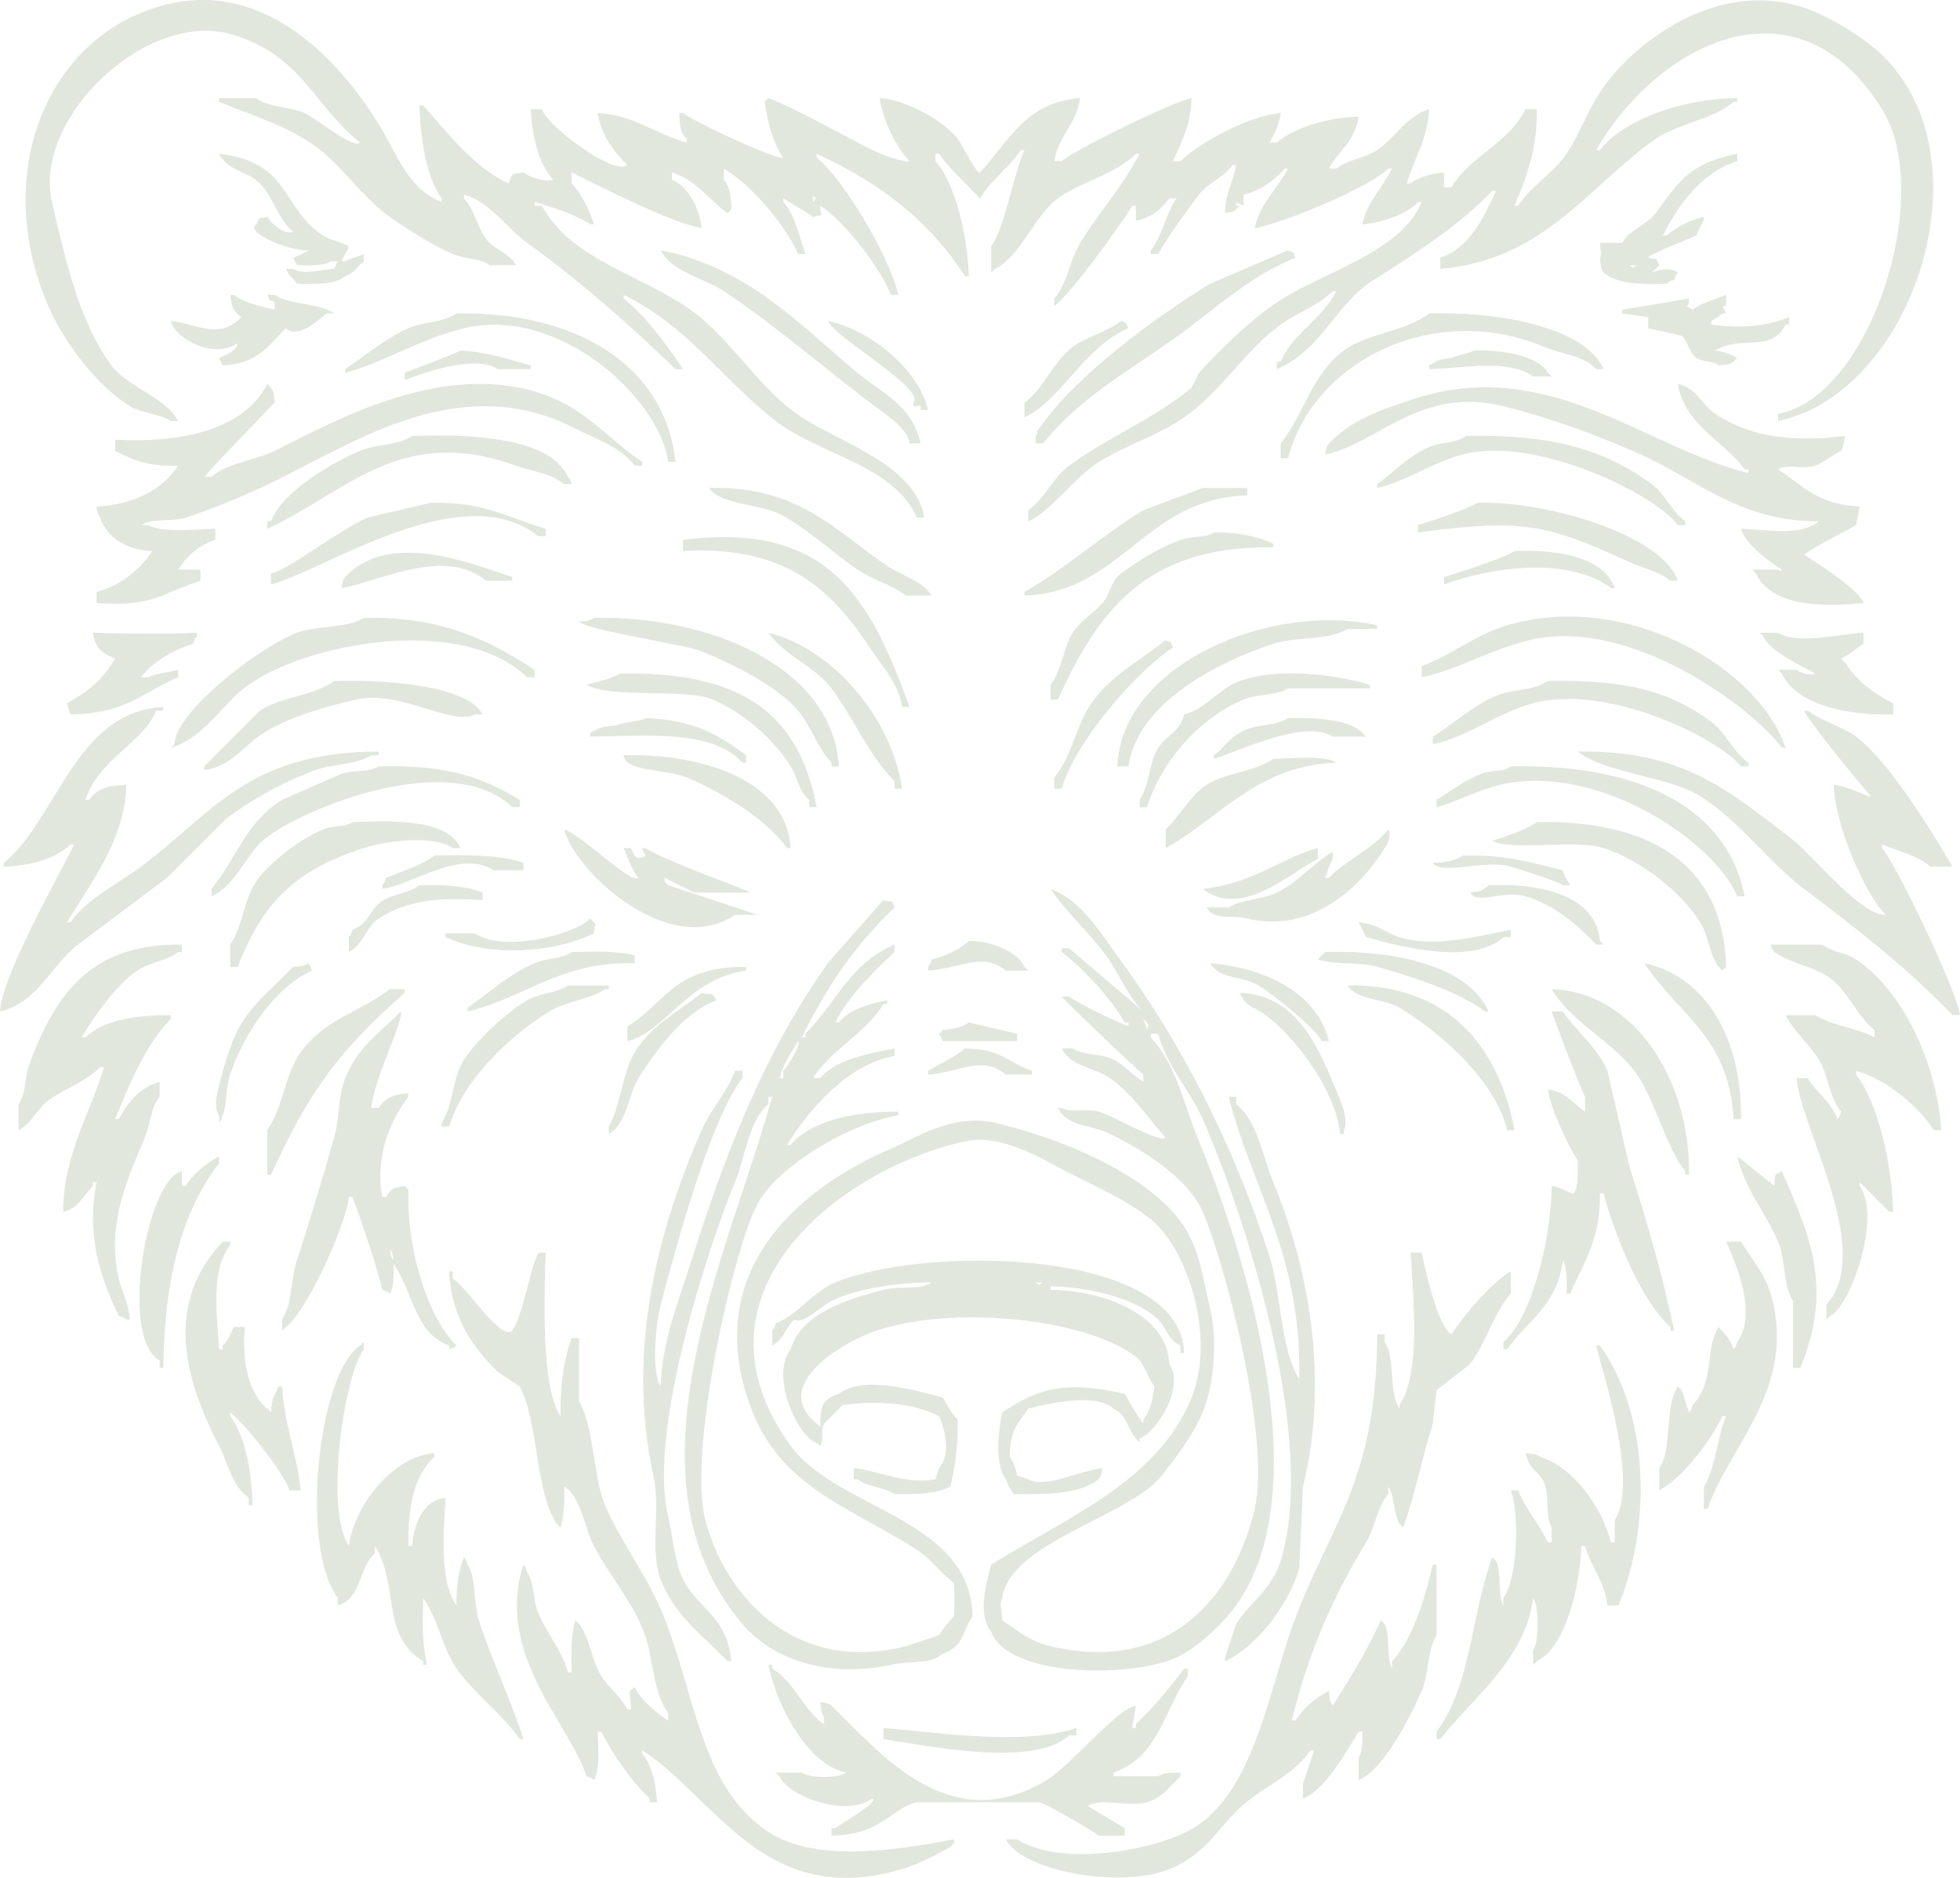 <?xml version="1.0" encoding="UTF-8"?>
<svg id="Layer_2" xmlns="http://www.w3.org/2000/svg" viewBox="0 0 1534.42 1469.87">
  <defs>
    <style>
      .cls-1 {
        fill: #e1e7dd;
        fill-rule: evenodd;
      }
    </style>
  </defs>
  <g id="Layer_1-2" data-name="Layer_1">
    <path class="cls-1" d="M691.65,1352.55c42.69,3.35,108.84,14.19,151.11,0v5.81h-5.81c-27.82,25.64-111.17,8-145.3,2.91v-8.72ZM642.25,1332.21c6.03,1.08,5.59.7,8.72,2.9,38.03,36.98,92.36,104.42,168.55,58.12,19.09-11.6,54.3-55.44,69.75-58.12-.97,5.81-1.94,11.62-2.9,17.44h2.9v-2.9c12.94-12.21,27.19-29.48,37.78-43.59h2.9v5.81c-19.19,27.88-23.29,63.69-58.12,75.56v2.91h34.87c4.12-2.8,9.51-2.84,17.44-2.91v2.91c-8.15,7.48-13.81,16.86-26.15,20.34-14.88,4.19-35.5-3.89-46.5,2.91,9.69,5.81,19.37,11.62,29.06,17.44v5.81h-20.35c-5.02-4.05-42.08-25.48-46.5-26.16h-95.9c-21.11,5.05-26.42,25.23-66.84,26.16v-5.81h2.9c4.81-3.74,35.06-21.09,29.06-23.25-22.02,15.62-67.31-3.06-72.65-17.44-.97-.97-1.94-1.94-2.91-2.91h20.35c6.33,4.6,28.53,4.52,34.87,0-30.83-6.05-54.61-52.94-61.03-84.27h2.91v2.9c17.86,10.39,23.92,32.14,40.68,43.59v-5.81c-2.34-3.43-2.25-4.89-2.91-11.62ZM1258.34,1256.65c-2.34-19.95-12.52-29.25-17.44-46.5h-2.91c-.96,31.03-12.52,79.79-34.87,90.09-.97.97-1.94,1.94-2.9,2.91v-11.63c4.88-6.8,4.81-33.87,0-40.68-5.79,48.2-48.23,78.79-72.65,110.44h-2.91v-5.81c27.04-36.05,26.64-89.92,43.59-136.59.97.97,1.94,1.94,2.91,2.9,4.52,7.48,1.16,27.46,5.81,34.87v-5.81c10.61-14.41,13.12-63.43,5.81-84.27h5.81c4.93,13.4,16.39,26.08,23.25,40.68h2.9v-11.62c-5.14-8.28-1.68-25.38-5.81-34.87-4.26-9.79-11.72-9.66-14.53-23.25,6.76.57,8.21.56,11.62,2.9,25.92,8.08,48.33,39.7,55.21,66.84h2.91v-17.44c19.05-28.97-9.59-115.9-14.53-136.59h2.91c37.06,50.93,41.8,137.02,14.53,203.42h-8.71ZM348.73,1172.37c-1.21,24.92-5.05,65.46,8.71,84.27-.33-16.14,1.61-27,5.81-37.78,2.34,2.96,1.03.79,2.91,5.81,7.04,11.61,4.22,29.67,8.71,43.59,10.17,31.48,25.28,62.71,34.88,93h-2.91c-13.43-19.48-35.56-35.55-49.41-55.22-11.4-16.21-14.08-38.57-26.15-55.22-.36,21.42-1.05,32.5,2.9,52.32h-2.9v-2.91c-33.26-19.79-18.62-60.12-37.78-90.09v5.81c-12.69,10.98-10.6,35.6-29.06,40.68v-5.81c-29.95-40.21-15.48-175.62,17.44-197.61.97-.97,1.94-1.94,2.91-2.91v5.81c-15.28,20.48-31.07,125.64-11.62,154.02,3.89-31.03,33.92-70.41,66.84-72.65v2.9c-16.01,14.93-20.63,38.26-20.34,69.75h2.9c1.56-17.1,8.32-35.76,26.16-37.78ZM810.8,1003.82c4.55,3.62,1.48,1.86,5.81,0h-5.81ZM863.11,1149.12c-1.09,6.03-.71,5.59-2.91,8.72-14.67,11.66-40.29,11.98-66.84,11.62-2.8-5.13-3.65-4.88-5.81-11.62-8.85-10.91-6.17-37.56-2.91-52.31,29.87-20.15,51.44-24.54,95.9-14.53,4.02,6.69,9.25,16.94,14.53,23.26v-2.91c5.16-6.42,7.47-15.91,8.72-26.16-5.27-6.63-7.85-18.14-14.53-23.25-39.24-30-142.59-40.64-203.42-20.34-24.38,8.14-84.08,42.41-46.5,72.65.97.97,1.94,1.94,2.9,2.9-.31-17.27,1.86-21.97,14.53-26.16,19.01-15.29,62.95-1.75,81.37,2.91,3.08,5.55,7.19,12.97,11.62,17.44.42,21.44-2.24,37.38-5.81,52.31-10.45,5.58-25.58,6.16-43.59,5.81-8.02-5.46-21.62-5.71-29.06-11.62h-2.9v-8.72c23.19,3,40.24,12.94,63.93,8.72.97-2.9,1.94-5.81,2.9-8.72,9.22-11.05,5.08-28.97,0-40.69-20.87-10.09-45.76-12.47-75.56-8.71-4.84,4.84-9.69,9.69-14.53,14.53-2.92,6.01-.11,13.3-2.91,17.44-2.24-1.98-6.48-3.81-8.72-5.81-12.6-11.54-29.41-49.71-14.53-69.75,8.21-28.06,44.19-39.21,72.65-46.5,14.35-3.67,27.54.75,37.78-5.81-26.82,0-58.57,4.79-78.46,14.53-8.64,4.23-21.9,18.64-29.06,14.53-7.94,7.1-7.04,14.48-17.44,20.35v-11.62c2.34-2.97,1.03-.8,2.9-5.81,17.16-6.56,28.46-24.44,46.5-31.97,69.63-29.05,270.73-27.48,273.18,55.22h-2.91v-5.81c-10.52-5.03-9.99-13.03-17.44-20.35-16.84-16.54-53.03-25.23-84.27-26.15v2.9c39.98.18,91.68,18.69,92.99,58.12,12.28,17.79-9.87,53.67-23.25,58.13v2.9c-.97-.97-1.94-1.94-2.91-2.9-7.11-8.19-6.74-18.1-17.44-23.26-13.99-12.86-51.54-3.89-66.84,0-8.21,12.31-14.19,15.75-14.53,37.78,3.22,4.02,4.34,8.35,5.81,14.53,2.91.97,5.81,1.94,8.72,2.9,12.7,7.54,40.72-6.8,58.12-8.72ZM1104.32,980.57h8.71c2.72,12.78,12.47,57.82,23.26,63.93,9.45-14.71,31.26-40.67,46.5-49.4v17.44c-13.62,15.46-19.61,39.11-31.97,55.21-8.71,6.78-17.44,13.57-26.16,20.35-.97,8.71-1.94,17.44-2.9,26.16-7.81,24.3-13.74,54.94-23.25,81.37-.97-.97-1.94-1.94-2.91-2.91-4.68-7.51-3.72-22.09-8.71-29.06v5.81c-9.13,10.12-10.04,25.57-17.44,37.78-24.85,41.04-44.89,84.59-58.12,139.49h2.9c6.38-10.01,15.2-17.71,26.16-23.25.57,6.76.56,8.22,2.9,11.62,13.65-21.51,25.81-40.92,37.78-66.84.97.97,1.94,1.94,2.9,2.91,4.53,7.48,1.16,27.46,5.81,34.87v-5.81c15.96-16.24,26.12-50.48,31.97-75.56h2.9v55.21c-7.52,12.06-5.77,29.85-11.62,43.59-7.82,18.34-30.27,62.78-49.4,69.75v-17.44c3.05-4.5,3-11.87,2.9-20.34h-2.9c-8.87,14.79-26.63,46.14-43.59,52.31v-11.62c2.91-8.72,5.81-17.44,8.72-26.16h-2.91c-10.93,16.72-30.48,25.85-46.5,37.78-26.25,19.55-34.48,47.98-72.65,58.12-41.09,10.92-108.31-3.71-119.14-26.16h8.71c36.35,23.31,116.37,7.21,142.4-11.62,40.6-29.37,52.31-92.04,69.74-145.3,27.9-85.21,69.43-116.07,69.75-238.3h5.81v5.81c8.64,12.78,2.87,38.57,11.62,52.31v-2.9c17.35-25.65,10.45-85.25,8.72-119.15ZM421.39,980.57h5.81c-.99,32-4.01,105.26,11.62,127.87-.49-23.22,2.32-43.87,8.71-61.02h5.81v49.4c11.82,19.75,10.91,59.15,20.35,81.38,11.62,27.38,31.76,53.77,43.59,81.37,27.02,63,29.71,138.5,84.28,174.36,38.79,25.49,106.41,12.92,145.3,5.81v2.91c-.97.97-1.94,1.94-2.9,2.9-10.77,6.3-24.71,13.55-37.78,17.44-107.37,32-145.79-55.74-203.42-92.99v2.91c7.58,8.17,10.76,23.15,11.62,37.78h-5.81v-2.9c-14.29-13.66-28.59-34.1-37.78-52.31h-2.9c.44,11.84,1.86,30.66-2.91,37.78-2.97-2.34-.79-1.03-5.81-2.9-13.31-41.2-71.98-95.88-49.4-165.65,2.34,2.97,1.03.79,2.9,5.81,5.95,8.7,4.21,21.04,8.72,31.96,6.4,15.53,18.4,29.12,23.25,46.5h2.9c-.33-14.04-.47-30.98,2.91-40.69.97.97,1.94,1.94,2.9,2.91,8.7,11.46,9.67,28.23,17.44,40.68,5.81,9.31,14.77,15.55,20.35,26.16h2.9c-.46-13.08-3.64-13.44,2.91-17.44,4.43,9.83,17.36,20.49,26.15,26.15v-5.81c-12.85-17.62-11.14-45.19-20.34-66.84-9.51-22.39-26.82-43.17-37.78-63.93-7.14-13.53-10.15-39.06-23.25-46.5.28,11.78-.21,24.28-2.9,31.97-.97-.97-1.94-1.94-2.91-2.91-17.04-24.89-14.37-80.65-29.06-107.53-5.81-3.87-11.62-7.75-17.44-11.62-18.97-18.58-36.36-42.67-37.78-78.46h2.91v5.81c10.16,5.17,37.1,48.92,46.5,40.68,8.99-13.99,13.07-45.78,20.35-61.03ZM305.14,977.66c1.09,6.03.71,5.59,2.91,8.71-1.09-6.03-.71-5.59-2.91-8.71ZM1351.34,971.85h11.62c7.52,12.21,18.96,25.94,23.25,40.68,21.38,73.49-33.21,120.16-49.4,168.55h-2.91v-17.44c9.35-14.45,10.63-40.19,17.44-55.22h-2.9c-9.37,19.22-30.64,48.2-49.41,58.13v-17.44c10.69-15.94,3.72-47.64,14.53-63.94.97.97,1.94,1.94,2.91,2.91,1.94,5.81,3.87,11.62,5.81,17.44,2.34-2.97,1.03-.8,2.91-5.81,17.81-19.29,9.07-43.17,20.34-61.03,5.05,6.22,8.65,8.4,11.62,17.44,2.34-2.96,1.03-.79,2.91-5.81,16.03-22.22-.98-60.92-8.72-78.46ZM191.8,1038.69c-2.66,22.16,1.67,51.76,17.44,63.93.97.97,1.94,1.94,2.91,2.91.64-12.63,2.67-12.03,5.81-20.35h2.91c1.6,29.87,11.88,53.8,14.53,81.38h-8.72c-4.51-13.95-35.28-52.57-46.5-61.03v2.9c11.8,15.06,17.16,44.71,17.44,69.75h-2.9v-5.81c-13.2-9.27-15.53-25.76-23.25-40.68-27.5-53.18-42.86-111.32,2.9-159.84h5.81v2.9c-15.28,19.04-10.4,52.48-8.71,81.37h2.9v-2.9c3.83-3.97,6.17-9.24,8.72-14.53h8.71ZM1360.06,905.01c9.69,7.75,19.37,15.5,29.06,23.25,1.21-10.41-1.37-7.31,5.81-11.62,20.94,48.53,40.84,89.7,14.53,154.02h-5.81v-52.31c-7.9-12.66-5.67-32.38-11.62-46.5-9.47-22.45-25.72-40.03-31.96-66.84ZM142.4,916.63v11.62h2.9c6.42-9.97,15.84-17.19,26.16-23.25v5.81c-29.84,37.84-43.14,93.62-43.59,159.84h-2.9v-5.81c-31.64-17.04-10.59-141.32,17.44-148.21ZM755.59,820.73c27.77-.19,33.35,10.95,52.31,17.44v2.91h-20.34c-19.19-15.63-35.96-1.52-61.03,0v-2.91c8.24-4.95,21.24-10.97,29.06-17.44ZM624.81,814.92c-5.43,9.43-11.28,16.95-14.53,29.06h2.9v-5.81c4.69-4.65,14.21-21.12,11.62-23.25ZM758.49,800.39c12.6,2.9,25.19,5.81,37.78,8.71v5.81h-58.12c-.97-1.94-1.94-3.87-2.91-5.81.97-.97,1.94-1.94,2.91-2.9,7.96-.71,15.45-2.1,20.34-5.81ZM895.08,797.48c.97,2.91,1.94,5.81,2.91,8.72,1.37-6.2,2.76-3.01-2.91-8.72ZM1214.75,791.67h8.72c10.5,15.57,26.89,27.64,34.87,46.5,5.81,25.19,11.62,50.38,17.44,75.56,13.18,40.81,25.27,82.38,34.87,127.87h-2.91v-2.91c-23.24-20.86-43.53-71.39-52.31-104.62h-2.9c.63,35.97-13.08,54.9-23.25,78.47h-2.91c.34-9.53.69-20.88-2.9-26.16-4.19,35.6-27.73,47.15-43.59,69.75h-2.9v-5.81c22.04-17.98,37.42-80.7,37.78-122.05,9.31,1.33,16.2,7.6,17.44,5.81,3.6-5.34,3.17-16.58,2.91-26.16-7.36-10.15-21.71-41.38-23.25-55.21,15.01,2.47,18.94,10.61,29.06,17.44v-11.62c-2.44-3.7-25.57-64.01-26.16-66.84ZM313.86,791.67c2.38,7-20.99,52.81-23.25,75.56h5.81c5.57-8.06,10.84-10.17,23.25-11.62v2.91c-14.64,19.08-26.36,48.15-20.35,78.47h2.91c4.69-6.73,4.24-6.84,14.53-8.72.97.97,1.94,1.94,2.91,2.91-1.27,50.9,17.04,102.39,37.78,122.05-2.96,2.34-.79,1.03-5.81,2.9v-2.9c-27.4-9.87-27.97-42.08-43.59-63.93.27,8.97.41,18.39-2.91,23.25-2.96-2.34-.79-1.03-5.81-2.91-4.89-20.07-14.98-49.73-23.25-72.65h-2.9c-2.84,23.77-33.98,91.02-49.41,101.71-.97.97-1.94,1.94-2.9,2.91v-8.72c8.12-12.8,6.47-30.77,11.62-46.5,9.75-29.78,20.47-65.29,29.06-95.9,4.99-17.78,2.43-30.15,8.71-46.5,9.38-24.41,27.11-35.51,43.59-52.31ZM970.64,777.14c42.01,1.26,59.63,38.36,72.65,69.75,3.49,8.4,13.81,29.02,8.72,37.78v2.91h-2.91c-3.38-34.28-35.4-76.04-58.12-92.99-9.11-6.8-15.47-5.96-20.34-17.44ZM549.25,777.14c7.74,2.79,6.82-2.6,11.62,5.81-23.21,8.67-43.95,33.63-61.03,61.02-8.32,13.36-9.14,36.3-23.25,43.59v-5.81c8.67-14.07,10.77-42.53,20.35-58.12,13.56-22.08,32.73-30.43,52.31-46.5ZM1214.75,774.23c65.48,2.2,108.79,72.59,107.53,145.3h-2.9v-2.9c-13.63-15.45-24.13-56.14-37.78-75.56-17.76-25.27-51.43-40.59-66.84-66.84ZM305.14,774.23h11.62v2.91c-51.1,45.44-73.89,75.05-104.62,142.39h-2.91v-34.87c12.7-18.42,13.59-43.55,26.16-61.02,18.98-26.4,44.99-30.41,69.74-49.41ZM1054.91,771.33c79.04-1.21,118.39,47.85,130.78,113.33h-5.81c-9.38-39.6-52.87-76.9-84.28-95.9-11.52-6.98-33.61-5.93-40.69-17.44ZM444.64,771.33h31.96v2.9h-2.9c-13.04,8.69-30.3,9.22-43.59,17.44-30.23,18.68-67.37,53-78.47,90.09h-5.81v-2.91c9.51-14.91,8.14-35.27,17.44-49.4,10.42-15.85,32.91-36.75,49.41-46.5,9.93-5.87,22.98-5.25,31.97-11.62ZM491.13,814.92v-11.62c29.65-17.41,35.7-47.04,92.99-46.5v2.91c-46.07,6.42-63.53,48.44-92.99,55.21ZM1287.4,753.9c49.09,10.83,76.5,60.21,75.56,122.05h-5.81c-3.5-65.22-43.97-82.01-69.74-122.05ZM947.39,753.9c44.17,3.76,83.95,24.01,93,61.02h-5.81c-3.42-8.63-35.66-35.3-49.41-43.59-12.82-7.74-30.38-4.37-37.78-17.44ZM241.21,753.9c2.34,2.96,1.03.79,2.91,5.81-28.92,13.16-53.66,50.17-63.94,81.37-4.42,13.42-1.7,27.76-8.71,37.78v-5.81c-4.49-6.86-1.56-16.92,0-23.25,13.99-56.78,24.73-59.22,58.12-92.99,6.76-.57,8.21-.56,11.62-2.9ZM1037.48,745.17c54.31-1.74,112.07,10.9,127.87,46.5h-2.91c-20.03-15.53-58.59-27.72-84.28-34.87-14.58-4.06-33.4-1.36-46.5-5.81,1.94-1.94,3.87-3.87,5.81-5.81ZM447.54,745.17c16.36-.35,37.57-1.19,49.41,2.91v5.81c-59.71-1.2-85.02,26.94-130.78,37.78v-2.9c16.21-11.24,32.96-26.69,52.31-34.87,10.18-4.31,21.04-2.88,29.06-8.72ZM1406.55,843.98h8.71c7.06,11.76,18.46,18.66,23.25,31.97,2.34-2.97,1.03-.8,2.91-5.81-9.47-10.74-9.63-27.93-17.44-40.68-7.46-12.18-19.16-21.54-26.16-34.87h23.25c13.5,8.46,34.18,10.3,46.5,17.44v-5.81c-13.89-10.67-20.68-30.37-34.87-40.68-12.73-9.27-30.37-10.85-43.59-20.35-2.34-2.97-1.03-.8-2.91-5.81h40.68c7.4,5.88,17.91,6.12,26.16,11.62,35.82,23.89,62.81,79.14,66.84,133.68h-5.81c-12.15-18.72-37.28-39.99-61.03-46.5v2.91c17.5,22.26,28.33,71.83,29.06,107.53h-2.91c-7.74-7.75-15.5-15.51-23.25-23.26v2.91c17.78,25.6-8.44,96-23.25,101.72-.97.97-1.94,1.94-2.9,2.9v-11.62c37.97-42.22-20.18-138.01-23.25-177.27ZM49.41,948.6c.1-45.11,21.91-78.11,31.96-113.34h-2.9c-11.44,11.64-27.22,16.29-40.68,26.15-9.37,6.86-11.98,17.11-23.26,23.25v-20.34c6.29-9.29,4.19-19.78,8.72-31.97,19.01-51.16,46.2-94.26,119.15-92.99v5.81h-2.91c-9.13,7.13-22.02,7.78-31.96,14.53-16.24,11.01-33.45,35.09-43.59,52.31h2.91c13.99-13.47,39.45-17.62,66.84-17.44v2.9c-20.17,21.1-31.42,49.19-43.59,78.47h2.9c7.24-12.9,15.95-24.73,31.97-29.06v11.62c-7.32,9.15-6.6,19.65-11.62,31.96-10.53,25.79-30.96,65.52-20.35,110.44,2.56,10.81,7.47,18.56,8.72,31.96h-2.91c-2.97-2.34-.79-1.03-5.81-2.9-13.45-28-25.92-61.3-17.44-104.62h-2.9v2.91c-8.01,7.95-10.15,17.02-23.25,20.35ZM758.49,736.45c17.56.07,37.88,8.33,43.59,20.35.97.97,1.94,1.94,2.91,2.91h-17.44c-18.63-15.07-35.41-1.45-61.03,0v-2.91c2.34-2.97,1.03-.8,2.9-5.81,10.5-2.38,22.4-7.9,29.06-14.53ZM1063.63,721.93c15.28,1.47,21.47,8.4,31.96,11.62,27.52,8.46,62.02-.85,87.19-5.81v5.81h-5.81c-24.45,22.44-81.48,7.2-107.53,0-1.94-3.87-3.87-7.75-5.81-11.62ZM462.07,719.02c6.54,6.91,3.17,1.02,2.9,11.62-31.84,15.24-81.1,18.86-116.24,2.91v-2.91h23.25c21.52,15.05,76.96,1.36,90.09-11.62ZM822.43,695.77c23.95,9.02,38.05,32.88,52.31,52.32,50.03,68.23,89.82,145.08,119.15,235.39,8.83,27.21,8.82,74.82,23.25,95.9,2.2-96.44-36.99-148.82-55.22-220.86h5.81v5.81c17.08,13.47,20.01,39.23,29.06,61.02,27.11,65.29,44.35,153.54,23.25,238.3-.97,21.31-1.94,42.63-2.9,63.93-8.72,30.75-36.6,63.68-58.12,72.65v-2.9c2.9-8.72,5.81-17.44,8.71-26.16,10.66-16.66,28.18-27.55,34.87-49.41,29.73-97.05-29.83-274.68-61.03-345.82-9.87-22.53-28.25-41.38-34.87-66.84h-5.81v2.91c19.97,21.2,25.66,51.89,37.78,81.37,34.62,84.25,95.06,270.87,29.06,363.26-9.66,13.53-30.92,33.77-46.5,40.69-37.72,16.75-133.02,15.01-145.3-20.35-11.01-13.45-3.76-37.74,0-52.31,56.53-35.5,130.68-64.73,156.93-130.78,19.48-49.03-4.37-117.77-31.97-139.49-20.42-16.07-42.39-25.21-66.84-37.78-17.22-8.85-49.62-29.55-78.47-23.25-98.45,21.51-222.92,119.55-136.59,238.3,36.47,50.17,140.99,56.44,142.4,133.68-8.77,12.85-6.77,23.4-23.25,29.06-11.27,9.05-22.52,4.87-40.68,8.72-51.2,10.84-93.39-5.05-116.25-31.97-98.45-115.98-9.83-291.65,23.26-412.67h-2.91v5.81c-15.59,13.13-17.72,40.57-26.16,61.02-19.96,48.42-68.69,194.41-52.31,261.55,3.17,12.98,5.03,36.5,11.62,49.41,11.77,23.04,34.77,29.15,37.78,63.93h-2.91c-18.65-19.43-42.1-36.22-52.31-63.93-9.07-24.65.33-53.22-5.81-81.37-22.12-101.49,5.92-197.54,37.78-270.27,6.82-15.55,20.39-30.22,26.15-46.5h5.81v5.81c-24.09,30.58-50.24,125.3-63.93,177.27-3.85,14.61-7.68,51.99,0,63.93.62-34.43,14.46-67.91,23.25-95.9,28.45-90.59,58.8-166.17,107.53-235.39,14.53-16.47,29.06-32.94,43.59-49.41,7.7,3.44,5.21-2.61,8.72,5.81-31.36,29.68-53.46,62.89-72.65,101.72h2.9v-2.91c24.94-25.02,34.03-54.37,69.75-69.75v5.81c-16.67,15.53-35.72,34.15-46.5,55.22h2.91c7.98-10.13,22.83-14.39,37.78-17.44v2.9h-2.9c-13.1,22.52-40.56,35.17-55.22,58.12h5.81c11.66-14.54,36.38-18.96,58.12-23.25v5.81c-36.45,6.15-67.46,42.47-84.27,69.75h2.9c15.02-18.85,50.48-26.36,84.28-26.15v2.9c-38.15,6.33-94.6,39.67-110.43,69.75-18.76,35.64-54.63,192.86-40.69,247.02,14.23,55.29,66.75,121.56,156.93,98.81,8.71-2.9,17.44-5.81,26.15-8.72,3.14-5.11,7.31-10.51,11.62-14.53.45-14.09.54-12.06,0-26.16-10.11-7.36-18.36-19.35-29.06-26.15-53.35-33.91-107.78-49.19-130.77-113.34-39.1-109.05,44.64-172.25,110.43-200.52,19.04-8.18,48.88-27.9,81.37-20.35,52.95,12.32,122.04,41.24,148.21,81.38,12.44,19.07,14,38.16,20.34,63.93,6.16,25.05,2.78,60.96-5.81,81.37-7.24,17.21-20.63,35.13-31.96,49.41-25.55,32.18-119.53,52.62-124.96,95.9-2.41,4.83-.69,7.52,0,17.44,11.87,7.92,20.92,16.38,37.78,20.35,97.57,22.92,145.28-44.77,159.84-107.53,13.09-56.47-24.77-196.64-40.69-232.48-11.98-26.98-46.36-48.13-72.65-61.03-15.47-7.59-32.79-5.15-40.68-20.35h2.9c7.04,4.47,18.71.05,29.06,2.91,10.36,2.86,47.88,24.97,52.31,20.34-13.91-15.22-26.48-34.81-43.59-46.5-12.68-8.65-30.71-9.01-37.78-23.25h8.72c8.84,5.73,21.87,3.62,31.96,8.72,7.4,3.74,15.91,12.74,23.25,17.44v-5.81c-3.99-2.64-62.99-59.05-63.93-61.03h5.81c9.19,6.48,36.82,19.88,46.5,23.25v-2.9h-2.9c-10.99-18.89-32.29-42.24-49.41-55.22v-2.91h5.81c11.56,10.01,58.12,49.41,58.12,49.41-12.65-12.28-18.54-28.95-29.06-43.59-12.71-17.7-31.35-33.97-43.59-52.32ZM1165.35,692.87c41.82-1.67,83.95,8.12,87.18,43.59.97.97,1.94,1.94,2.9,2.91h-5.81c-14.96-15.63-31.85-30.65-55.21-37.78-17.57-5.36-37.38,7-43.59-2.9,8.65-1.12,9.88-1.52,14.53-5.81ZM328.39,692.87c19.77-.53,36.74.61,49.41,5.81v5.81c-34.15-2.02-57.71-.45-81.37,14.53-10.19,6.46-11.04,19.41-23.25,26.16v-11.62c2.34-2.97,1.03-.8,2.9-5.81,12.91-5.86,11.51-11.9,20.35-20.35,7.94-7.59,23.38-7.64,31.96-14.53ZM1145,669.62c34.78-.7,54.32,5.69,78.47,11.62,2.06,6.82,2.98,6.49,5.81,11.62h-5.81c-3.7-2.87-30.12-11.29-40.68-14.53-19.19-5.89-54.99,7.07-61.03-2.9,9.6-.32,17.66-1.57,23.25-5.81ZM340.01,669.62c25.4-.54,51.48-.73,69.75,5.81v5.81h-23.26c-25.73-17.1-65.08,11.83-87.18,14.53v-2.9c2.34-2.97,1.03-.8,2.91-5.81,11.11-4.39,28.57-9.92,37.78-17.44ZM1031.66,663.8v8.71c-18.65,7.91-58.46,47.59-90.09,23.25,39.85-4.03,64.53-25.79,90.09-31.96ZM1086.88,649.27c2.74,4.55-.98,12.63-2.91,14.53-18.37,30.17-57,67.32-107.52,55.21-14.3-3.42-25.27,1.92-31.97-8.71h17.44c10.2-6.58,27.04-6.13,37.78-11.62,16.78-8.59,27.91-22.39,43.59-31.97v5.81c-2.26,3.1-4.33,10.73-5.81,14.53h2.91c13.4-13.91,34.55-22.72,46.5-37.78ZM441.73,649.27c14.13,4.15,52.06,43.35,58.12,37.78-5.15-5.67-8.32-15.99-11.62-23.25h5.81c3.58,10.25,6.61,8.46,11.62,5.81-2.34-2.97-1.03-.8-2.9-5.81h2.9c10.85,8.59,80.02,32.78,81.38,34.87h-43.59c-7.75-3.87-15.5-7.75-23.25-11.62v2.9c.97.97,1.94,1.94,2.9,2.91,5.25,2.02,69.31,22.56,69.75,23.25h-17.44c-51.44,34.85-125.52-34.01-133.68-66.84ZM1203.12,643.46c87.61-1.74,146.11,32.24,148.21,113.34-.97.97-1.94,1.94-2.9,2.91-.97-.97-1.94-1.94-2.91-2.91-7.46-9.63-7.9-24.23-14.53-34.87-15.01-24.12-46.36-48.57-75.56-58.12-21.86-7.15-73.21,2.65-87.18-5.81,8.82-2.49,27.2-8.75,34.87-14.53ZM276.08,643.46c33.26-1.34,74.53-2.09,84.28,20.35h-5.81c-16.31-10.86-53.26-5.36-69.75,0-54.13,17.6-78.69,42.08-98.81,92.99h-5.81v-17.44c10.1-14.47,10.59-35.23,20.35-49.41,10.26-14.9,34.83-33.45,52.31-40.68,7.86-3.25,17.08-1.72,23.25-5.81ZM1182.79,599.87c92.75-1.98,168.15,27.18,183.08,101.71h-5.81c-17.3-42.41-109.57-105.38-185.99-87.18-17.47,4.16-33.06,12.95-49.41,17.44v-5.81c10.4-6.22,22.74-15.85,34.88-20.34,9.39-3.48,16.55-.95,23.25-5.81ZM296.42,599.87c52.87-1.34,79.96,7.92,110.43,26.15v5.81h-5.81c-47.1-45.23-158.84-1.27-191.81,23.25-16.72,12.44-23.73,37.52-43.59,46.5v-5.81c20.55-25.6,26.68-52,55.22-69.75,15.49-6.78,31-13.56,46.5-20.34,10.07-3.25,21.42-.87,29.06-5.81ZM996.79,594.06c14.24-.47,40.35-3.08,49.41,2.9-62.16,2.02-92.64,44.72-133.68,66.84v-14.53c11.33-10.65,18.71-26.17,31.97-34.87,15.31-10.04,36.77-9.77,52.31-20.34ZM488.22,591.15c59.55-1.53,127.55,18.53,130.78,72.65h-2.9c-16.07-22.77-51.63-43.98-78.47-55.22-16.17-6.77-48.55-4.41-49.41-17.44ZM1008.42,562.09c19.78-.67,48.84.9,58.12,11.62.97.97,1.94,1.94,2.91,2.91h-26.16c-21.73-14.56-76.69,12.74-92.99,17.44v-2.91c8.02-5.41,11.34-13.18,20.35-17.44,9.43-7.09,27.22-4.78,37.78-11.62ZM505.66,562.09c38.71,1.59,56.35,12.92,78.47,29.06v5.81h-2.91c-23.3-26.18-76.18-20.99-119.14-20.34v-2.91c7.02-3.78,8.23-5.23,20.34-5.81,4.73-2.92,18.56-2.79,23.25-5.81ZM1435.62,614.4c12.04.63,27.92,10.63,29.06,8.72-7.25-7.5-49.89-60.12-52.31-66.84h2.9c11.78,8.74,26,11.78,37.78,20.35,24.99,18.18,59.03,73.77,75.56,101.71h-17.44c-9.18-8.24-25.77-12.48-37.78-17.44v2.91c10.51,11.4,59.15,112.81,61.03,130.78h-5.81c-35.1-36.66-75.27-67.96-116.24-98.81-28.36-21.35-50.66-53.52-81.37-72.65-25.18-15.69-73.87-17.6-95.9-34.87,83.87-1.43,119.41,32.04,165.65,66.84,19.11,14.39,55.06,61.37,75.56,61.03-16.18-16.05-40.08-70.62-40.68-101.72ZM98.81,614.4c-.21,41.77-29.31,79.13-46.5,107.53h2.91c12.79-18.63,37.08-30.06,55.21-43.59,56.53-42.19,83.62-89.78,185.99-90.08v2.9h-5.81c-11.62,7.58-29.84,6.56-43.59,11.62-25.34,9.34-49.43,22.69-69.74,37.78-15.5,15.5-31,31-46.5,46.5-23.62,17.83-46.12,34.49-69.74,52.31-20.36,15.35-32.06,46.08-61.03,52.31,1.98-29.03,44.39-102.91,58.12-130.78h-2.9c-11.25,10.79-31.14,17.07-52.32,17.44v-2.9c41.65-33.45,55.75-118.51,124.96-122.06v2.91h-5.81c-9.38,24.95-44.64,37.42-55.21,69.75h2.9c6.5-8.59,13.95-11.26,29.06-11.62ZM1211.85,533.03c60.19-1.1,95,7.48,127.87,31.97,11.5,8.56,16.82,23.54,29.06,31.96v2.91h-5.81c-18.74-22.94-105.14-64.92-162.74-49.41-28.29,7.62-52.75,27.28-78.47,31.97v-5.81c15.71-9.8,31.28-24.32,49.41-31.97,13.1-5.53,29.99-3.86,40.68-11.62ZM261.55,533.03c39.05-1.4,104.94,3.48,116.24,26.15h-5.81c-19.39,9.34-58.54-19.44-92.99-11.62-25.5,5.79-52.45,13.67-72.65,26.16-15.21,9.4-24.79,26.28-46.5,29.06v-2.9c14.53-14.53,29.06-29.07,43.59-43.59,16.87-11.06,41.52-11.3,58.13-23.25ZM927.05,559.18c16.77-3.98,26.92-20.17,43.59-26.15,30.7-11.01,75.24-4.83,101.71,2.9v2.91h-63.93c-9.41,6.07-23.6,4.01-34.87,8.71-34.04,14.21-64.18,47.64-75.56,84.28h-5.81v-5.81c7.82-11.73,7.21-28.96,14.53-40.68,6.56-10.51,16.9-11.64,20.35-26.16ZM485.32,527.22c92.79-1.69,139.71,28.96,154.02,104.62h-5.81v-5.81c-8.82-7.12-8.3-16.14-14.53-26.15-13.16-21.11-37.13-42.26-61.03-52.32-21.45-9.01-81.02-.62-98.81-11.62,5.94-1.52,20.79-4.95,26.16-8.71ZM912.51,501.06c7.17,3.76,1.98-1.25,5.81,5.81-29,18.77-77.12,74.61-87.18,110.44h-5.81v-8.72c13.46-15.6,17.36-41.48,29.06-58.12,15.53-22.09,37.14-32.58,58.12-49.41ZM1458.86,495.25v8.72c-6.25,3.89-10.41,8-17.44,11.62.97.97,1.94,1.94,2.9,2.9,8.94,13.89,22.19,24.58,37.78,31.97v8.72c-36.56,1.38-76.22-8.18-87.18-31.96-.97-.97-1.94-1.94-2.91-2.91h14.53c5.07,3.68,11.94,4.37,14.53,2.91-11.39-6.66-34.84-16.7-40.68-29.06-.97-.97-1.94-1.94-2.9-2.91h14.53c14.94,9.79,48.92.74,66.84,0ZM601.56,495.25c50.86,12.51,96.88,67.57,104.62,122.06h-5.81v-5.81c-20.12-19.87-32.34-49.93-49.4-72.65-13.04-17.36-36.83-25.64-49.41-43.59ZM72.65,495.25c26.41.75,55.21,1.16,81.37,0v2.91c-2.34,2.97-1.03.79-2.91,5.81-14.12,3.99-33.05,15.01-40.68,26.15h5.81c4.41-2.84,18.22-4.11,23.25-5.81v5.81c-27.89,11.64-40.68,28.65-84.27,29.06-.97-2.9-1.94-5.81-2.91-8.72,16.68-9.08,28.29-18.54,37.78-34.87-10.17-4.75-15.11-7.14-17.44-20.35ZM1113.03,530.12v-8.71c22-7.84,42.1-24.64,66.84-31.97,93.33-27.64,197.15,33.19,217.96,95.9h-2.9c-22.4-30.65-118.36-103.26-197.62-84.28-29.8,7.14-60.7,24.85-84.28,29.06ZM883.45,599.87h-8.71c2.86-78.74,118.61-129.26,203.42-110.44v2.91h-23.25c-15.63,9.29-40.28,5.75-58.12,11.62-43.42,14.29-106.21,45.96-113.34,95.9ZM464.97,483.62c89.69-1.84,186.7,37.66,191.81,116.25h-5.81v-2.91c-11.04-11.35-15.9-28.56-26.16-40.68-16.38-19.38-50.78-36.34-75.56-46.5-13.01-5.33-91.52-16.76-95.9-23.25,6.76-.57,8.22-.56,11.62-2.91ZM284.8,483.62c60.62-1.4,98.55,17.68,133.68,40.68v5.81h-5.81c-50.78-49.06-170.28-27.47-217.96,5.81-20.96,14.64-33.89,41.24-61.03,49.41.97-.97,1.94-1.94,2.91-2.9.73-25.59,66.69-76.14,95.9-87.19,14.83-5.61,38.64-3.22,52.31-11.62ZM1185.69,431.31c34.57-1.36,69.9,4.79,78.47,29.06h-2.91c-32.42-24.67-92.57-17.05-130.78-2.9v-5.81c8.63-2.48,47.56-14.91,55.22-20.35ZM267.36,460.37c1.08-6.03.7-5.59,2.9-8.71,33.71-35.82,93.51-12.5,130.78,0v2.9h-20.35c-33.69-26.71-82.06.29-113.33,5.81ZM950.29,416.79c18.89-.31,34.07,2.98,46.5,8.71v2.91c-100.63-1.44-137.69,51.04-168.55,119.14h-5.81v-11.62c8.84-11.24,9.69-28.13,17.44-40.68,5.51-8.93,18.02-16.85,23.25-23.25,6.66-8.14,6.22-17.04,14.53-23.25,13.22-9.86,30.45-20.31,46.5-26.15,8.34-3.04,19.55-1.57,26.16-5.81ZM534.72,431.31v-8.71c113.29-14.54,146.42,44.92,177.27,130.77h-5.81c-2.76-18.4-14.81-30.71-23.25-43.59-32.84-50.13-68.85-82.87-148.21-78.47ZM1156.63,393.54c55.11-1.7,144.8,25.51,156.93,61.02h-5.81c-9.29-7.46-20.28-9.18-31.96-14.53-63.62-29.12-82.24-34.5-165.65-23.25v-5.81c7.57-2.15,39.87-12.73,46.5-17.44ZM337.11,393.54c42.87-.92,61.54,12.12,90.09,20.34v5.81h-5.81c-59.7-47.59-168.5,27.4-209.24,37.78v-8.72c10.03-.44,55.62-35.29,75.56-43.59,16.46-3.87,32.94-7.76,49.41-11.62ZM941.57,381.91h34.88v5.81c-80.4,2.46-98.08,75.78-174.37,78.46v-2.9c32.75-18.59,61.18-44.69,92.99-63.93,15.5-5.81,31-11.63,46.5-17.44ZM555.07,381.91c70.64-1.72,98.98,33.84,139.49,61.02,12.98,8.71,26.11,10.55,34.87,23.25h-20.34c-11.42-8.72-25.8-12.33-37.78-20.34-19.77-13.23-39.28-32.28-61.02-43.59-13.95-7.26-47.17-7.37-55.22-20.34ZM1147.91,341.22c67.25-1.31,107.85,10.43,145.3,37.78,10.43,7.61,15.23,21.41,26.16,29.06v2.91h-5.82c-17.45-23.97-111.63-70.35-168.55-55.22-24.21,6.44-42.6,20.57-66.84,26.16v-2.91c12.89-9.35,24.71-22.3,40.68-29.06,10.19-4.31,21.04-2.88,29.07-8.72ZM322.57,341.22c47.6-1.62,107.59,1.15,122.06,31.97,2.34,2.97,1.03.8,2.9,5.81h-5.81c-10.5-8.68-23.28-9.29-37.78-14.53-91.1-32.9-134.06,21.95-194.72,49.41v-5.81h2.91c8.41-22.94,47.64-45.93,69.75-55.22,13.19-5.53,29.84-3.98,40.68-11.62ZM1313.55,300.54c15.67,3.62,18.1,15.93,29.07,23.25,29.06,19.41,63.41,22.14,101.71,17.44-.85,6.77-1.31,7.2-2.9,11.62-6.38,2.85-14.65,9.77-20.35,11.62-10.11,3.3-22.02-1.64-29.06,2.91,19.58,12.99,31.33,27.64,63.93,29.06-.97,4.84-1.94,9.69-2.9,14.53-11.8,7.18-28.67,14.29-40.68,23.25,9.16,5.41,43.9,28.15,46.5,37.78-33.37,3.45-72.45,2.37-84.28-23.25-.97-.97-1.94-1.94-2.9-2.9h20.34c2.82.73,1.11,2.28,2.91,0-9.56-5.91-28.81-20.04-31.97-31.97,23.08.87,46.19,5.95,61.03-5.81-61.48.54-96.75-33.39-139.5-52.31-34.26-15.17-68.91-28.21-107.52-37.78-65.27-16.17-98.94,29.69-139.5,37.78,1.08-6.03.71-5.59,2.91-8.72,17.16-18.16,39.79-26.07,66.84-34.87,105.18-34.21,181.29,38.6,261.55,58.12v-2.9h-2.9c-15.93-22.21-46.9-34.21-52.32-66.84ZM168.55,413.88v8.72c-12.83,3.78-22.56,13.1-29.06,23.25h17.44v8.72c-31.75,10.27-36.62,20.59-81.37,17.44v-8.71c18.51-4.42,34.57-17.86,43.59-31.97-20.03-.77-35.57-10.5-40.68-26.15-2.19-3.12-1.75-2.75-2.91-8.72,28.69-1.14,52.18-13.5,63.93-31.97-24.87.68-34.47-4.24-49.4-11.62v-8.71c50.21,2.69,100.57-6.99,119.14-43.59.97.97,1.94,1.94,2.91,2.91,2.33,3.43,2.24,4.89,2.9,11.62-.4.22-53.67,55.8-55.21,58.12h5.81c12.41-11.18,33.63-12.54,49.4-20.35,49.23-24.37,133.35-72.02,212.15-43.59,32.19,11.61,50.21,35.41,75.56,52.31v2.9h-5.81c-11.02-14.66-29.27-20.22-46.5-29.06-96.56-49.55-183.74,19.06-252.84,49.41-17.4,7.64-35.21,14.84-52.31,20.35-10.7,3.44-26.42.28-34.87,5.81h5.81c9.65,6.31,37.37,3.28,52.31,2.9ZM1153.73,274.39c21.42-.75,50.71,3.77,58.12,17.44.97.97,1.94,1.94,2.9,2.9h-14.53c-19.4-14.1-53.57-6.54-81.38-5.81v-2.9c6.63-3.56,6.54-4.76,17.44-5.81,3.47-2.26,13.99-3.48,17.44-5.81ZM360.36,274.39c20.93.98,38.76,7.17,55.22,11.62v2.9h-26.16c-17.1-11.66-58.95,3.18-72.65,8.72v-5.81c4.18-1.59,40.14-15.09,43.59-17.44ZM877.64,251.14c7.17,3.76,1.98-1.25,5.81,5.81-34.34,14.3-53.09,56.67-81.37,69.75v-11.62c15.25-10.85,22.52-32.49,37.78-43.59,11.56-8.42,26.69-11.36,37.78-20.34ZM648.06,251.14c32.54,6.84,71.12,37.58,78.47,69.75h-5.81v-2.91c-3.98-1.54-5.57,2.84-5.81-2.9,10.33-10.51-61.41-50.8-66.84-63.93ZM1118.85,245.33c53.21-1.72,121.95,10.5,136.59,43.59h-5.81c-9.01-10.27-26.98-11.73-40.68-17.44-87.61-36.48-181.35,12.11-200.52,87.18h-5.81v-11.62c18.87-23.69,24.1-53.95,49.41-72.65,18.67-13.8,48.15-14.63,66.84-29.06ZM357.45,245.33c91.64-1.69,162.82,38.81,171.46,116.24h-5.81c-6.89-50.18-85.77-122.37-159.84-104.62-34.71,8.32-61.44,26.31-92.99,34.87v-2.91c15.45-10.29,31.61-24.23,49.41-31.96,11.97-5.2,27.47-4.48,37.78-11.62ZM1290.31,248.23c-6.78-.97-13.56-1.94-20.34-2.9v-2.91c17.44-2.9,34.87-5.81,52.31-8.71-.02,9.19-4.93,3.91,2.91,8.71,6.76-5.37,17.73-8.16,26.15-11.62v8.72h-2.9c.97,1.94,1.94,3.87,2.9,5.81h-2.9c-2.71,2.65-5.1,3.86-8.72,5.81v2.9c23.53,3.2,42.52,1.52,61.03-5.81v5.81h-2.91c-10.98,22.44-34.52,7.88-55.21,20.35,9.19,1.16,11.03,2.86,17.44,5.81-.97.97-1.94,1.94-2.91,2.9-3.43,2.34-4.89,2.25-11.62,2.91-5.03-3.95-10.97-2.08-17.44-5.81-5.45-3.15-7.01-14.01-11.62-17.44-8.71-1.94-17.44-3.87-26.16-5.81v-8.72ZM133.68,251.14c21.16,2.51,35.11,13.63,52.31,0,.97-.97,1.94-1.94,2.91-2.91-6.4-4.96-7.23-7.04-8.72-17.44h2.91c7.54,5.92,21.46,9.27,31.96,11.62v-5.81c-7.17-3.76-1.98,1.24-5.81-5.81h5.81c11.88,8.18,34.51,5.95,46.5,14.53h-5.81c-6.17,4.91-22.68,20.61-31.97,11.62-13.86,13.79-22.28,28.04-49.41,29.06-.97-1.94-1.94-3.87-2.9-5.81,9.07-3.82,14.31-6.87,14.53-11.62-17.78,13.04-49.17-3.19-52.31-17.44ZM1275.78,207.54c4.55,3.62,1.48,1.86,5.81,0h-5.81ZM1008.42,195.92c7.17,3.76,1.98-1.24,5.81,5.81-36.24,14.22-66.1,42.89-95.9,63.93-36.72,25.93-74.02,46.66-101.71,81.37h-5.81v-5.81c4.51-4.67-2.09-1.65,2.9-5.81,27.48-40.78,90.97-87.25,133.68-113.33,20.35-8.72,40.69-17.44,61.03-26.16ZM517.28,195.92c68.19,13.27,109.4,58.88,154.02,95.9,20.38,16.9,42.32,24.89,49.41,55.21h-8.72c-.47-11.84-22.44-25.31-34.87-34.87-35.92-27.61-72.38-58.95-110.43-84.27-15.09-10.05-41.38-15.26-49.41-31.97ZM636.43,152.33v5.81c3.62-4.55,1.86-1.48,0-5.81ZM1252.53,190.11h17.44c5.56-10.22,19.43-14.1,26.15-23.25,18.42-25.09,26.79-39.21,63.94-46.5v5.81c-27.4,8.29-46.38,34.16-58.13,58.12h2.91c7.91-6.86,17.22-11.7,29.06-14.53v2.91c-2.32,2.85-4.2,7.97-5.81,11.62-5.33,2.82-35.41,13.73-37.78,17.44,9.43,2.4,4.44-1.42,8.72,5.81-1.94,1.94-3.87,3.87-5.81,5.81,6.55-2.27,13.94-4.29,20.34,0-2.34,2.97-1.03.8-2.9,5.81-5.1,1.83-2.82.56-5.81,2.91-20.75.79-38.67.29-49.41-8.72-2.33-3.43-2.24-4.89-2.9-11.62,2.16-3.54.39-2.88,0-11.62ZM171.46,120.36c56.27,6.4,48.47,42.43,81.37,63.93,6.54,4.28,14.88,4.84,20.35,8.71-2.64,7.04-3.11,4.62-5.81,11.63h2.9c5.14-3.49,7.42-2.14,14.53-5.81v5.81c-6.4,4.83-5.89,8.24-14.53,11.62-8.17,6.51-22.42,6.2-37.78,5.81-3.73-5.33-5.72-4.98-8.72-11.62h5.81c7.99,5.05,19.29.76,31.97,0,.97-1.94,1.94-3.87,2.9-5.81h-5.81c-5.34,3.6-16.58,3.16-26.15,2.9-.97-1.94-1.94-3.87-2.91-5.81,3.66-1.52,8.81-3.48,11.62-5.81-15.27.59-49.73-13.94-40.68-20.35,4.23-7.38-.63-3.28,8.71-5.81,4.55,7.15,14.85,14.44,20.35,11.62-12.02-9.47-15.42-27.06-26.16-37.78-9.88-9.86-25.33-9.71-31.96-23.25ZM415.58,85.49h8.71c4.05,13.28,57.03,52.72,66.84,43.59-10.21-9.69-20.71-23.68-23.25-40.68,28,1.6,45.78,16.57,69.74,23.25v-2.9c-5.15-5.58-5.51-9.11-5.81-20.35h2.9c12.46,9.19,76.73,38.2,78.47,34.87-7.68-9.79-12.64-29.16-14.53-43.59.97-.97,1.94-1.94,2.9-2.91,29.01,11.65,54.79,27.48,81.37,40.68,7.61,3.79,26.85,10.56,29.06,8.72-10.38-10.86-20.79-31.76-23.25-49.41,21.56,1.38,50.62,18.39,61.03,31.97,3.61,4.72,16.47,30.32,17.44,26.15,22.51-23.92,35.19-54.84,78.47-58.12-3.08,20.55-16.65,28.71-20.35,49.41h5.81c9.09-8.42,88.06-47.05,101.71-49.41-.38,20.84-7.9,34.19-14.53,49.41h5.81c15.93-14.99,53-35.35,78.47-37.78-1.4,11.12-4.78,15.17-8.71,23.25h5.81c13.06-11.89,40.89-19.81,63.93-20.34-2.78,19.47-15.42,26.11-23.25,40.68h5.81c9.09-7.24,21.85-7.93,31.96-14.53,13.55-8.85,23.5-27.26,40.68-31.96-1.25,24.31-11.91,38.3-17.44,58.12h2.91c6.42-5.15,15.9-7.47,26.15-8.72v11.62h5.82c14.83-24.59,44.09-33.73,58.12-61.02h8.71c.6,30.68-8.15,53.71-17.44,75.56h2.91c9.91-15.49,27.74-25.49,37.78-40.68,11.64-17.62,17.03-35.54,29.06-52.31,26.6-37.07,91.82-85.82,159.84-61.03,15.14,5.52,33.73,16.64,46.5,26.16,101.17,75.37,40.7,272.98-69.74,296.42v-5.81c70.7-11.66,123.57-170.2,81.37-238.3-66.94-108.04-175.97-50.85-223.77,31.96h2.91c19.06-24.35,65.39-40.38,107.53-40.68v2.91h-2.91c-16,14.05-43.58,16.89-61.03,29.06-52.06,36.31-86.92,94.79-168.55,101.71v-8.72c22.88-7.58,33.97-31.39,43.59-52.31h-2.91c-25.33,26.64-61.36,49.92-92.99,69.75-29.73,18.63-39.79,54.23-75.56,69.75v-5.81h2.9c9.24-22.07,32.58-33.42,43.59-55.21h-2.91c-11.51,11.57-27.14,16.35-40.68,26.15-27.81,20.11-47.3,53.23-75.56,72.65-21.5,14.77-43.83,20.71-66.84,34.87-17.7,10.89-38.35,39.49-55.21,46.5v-8.71c12.83-8.85,19.51-25.8,31.96-34.88,31.08-22.66,66.86-36.82,95.9-61.02,1.94-3.87,3.87-7.75,5.81-11.62,17.11-18.83,39.86-40.98,61.03-55.22,34.65-23.29,96.57-38.5,113.33-78.47h-2.9c-7.8,9.21-28.51,16.26-43.59,17.44,2.94-16.08,16.14-29.12,23.25-43.59h-2.9c-14.37,14.3-81.58,42.72-104.62,46.5,3.84-18.74,18.03-30.92,26.15-46.5h-2.9c-6.34,8.3-19.94,18.08-31.97,20.34v8.72c-1.94-.97-3.87-1.94-5.81-2.91v2.91h2.91c-.97.97-1.94,1.94-2.91,2.9-3.12,2.19-2.75,1.75-8.71,2.91.54-17.84,6.17-22.72,8.71-37.78h-2.9c-6.84,10.11-19.14,13.91-26.16,23.25-10.97,14.61-23.26,31.23-31.97,46.5h-5.81v-2.91c9.08-10.63,12.06-30.06,20.35-40.68h-5.81c-5.86,8.06-14.25,15.25-26.16,17.44v-11.62h-2.9c-8.82,14.89-48.49,69.71-61.03,78.47v-5.81c10.47-12.01,11.74-29.35,20.35-43.59,14.25-23.59,33.71-44.78,46.5-69.75h-2.91c-15.9,16.04-42.52,21.42-61.02,34.87-18.71,13.59-28.78,44.99-49.41,55.22-.97.97-1.94,1.94-2.9,2.9v-20.35c11.6-17.17,17.1-56.15,26.15-75.56h-2.9c-9.25,14.04-22.98,22.88-31.97,37.78-.97-.97-1.94-1.94-2.91-2.91-9.46-10.49-21.3-20.26-29.06-31.96h-2.9v5.81c15.77,16.94,25.36,60.52,26.15,90.09h-2.9c-28.5-44-66.5-73-116.24-95.9v2.9c20.69,16.36,57.18,77.52,63.93,107.53h-5.81c-8.7-21.84-36.02-57.26-55.22-69.75-.56,10.47,4.31,6.03-5.81,8.71-3.1-2.4-15.03-9.62-23.25-14.53v2.9c9.55,10.18,12.04,26.2,17.44,40.69h-5.81c-9.93-22.86-36.82-54.35-58.12-66.84v8.71c4.83,6.01,5.55,12.08,5.81,23.25-.97.97-1.94,1.94-2.91,2.91-14.86-10.52-23.71-25.51-43.59-31.97v5.81c12.14,4.63,21.97,22.36,23.25,37.78-23.64-3.81-79.07-32.44-101.72-43.59v8.72c7.46,7.67,14.03,20.73,17.44,31.96h-2.9c-11.16-7.51-30.9-14.02-43.59-17.44v2.91h5.81c22.48,42.16,78.43,54.27,116.24,81.37,32.44,23.25,53.74,62.43,87.19,84.28,30.2,19.73,89.13,37.35,95.9,78.47h-5.81c-17.96-41.14-76.56-49.37-110.43-75.56-41.24-31.88-68.92-74.52-119.15-98.81v2.91c16.65,12.75,34.95,37.71,46.5,55.21h-5.81c-35.89-34.54-75.41-69.53-116.24-98.81-15.39-11.03-29.5-32.53-49.41-37.78v2.91c8.25,8.75,9.99,22.19,17.44,31.96,6.62,8.69,17.12,9.87,23.26,20.35h-20.35c-8.2-5.63-18.83-4.37-29.06-8.71-15.69-6.66-35.01-18.94-49.41-29.07-21.45-15.08-37.04-39.89-58.12-55.21-21.99-15.98-48.57-23.76-75.56-34.87v-2.91h29.06c10,7.64,24.99,6.24,37.78,11.62,9.33,3.93,37.62,28.36,43.59,23.25-36.38-29.23-44.93-67.27-98.81-84.27C115.94,6.17,25.35,92.2,40.68,158.14c10.94,47.06,21.78,94.57,46.5,127.87,12.75,17.17,42.66,24.77,52.31,43.59h-5.81c-9.26-6.12-22.59-5.8-31.96-11.62-25.6-15.9-51.57-49.81-63.93-78.46C-7.37,134.94,37.42,28.18,127.87,4.11c82.01-21.81,140.71,48.04,168.56,93,14.06,22.7,23.05,51.28,49.4,61.02v-2.9c-11.91-15.25-16.89-47.76-17.44-72.65h2.91c19.22,21.31,39.41,48.37,66.84,61.03,3.56-9.01,1.09-6.57,11.63-8.72,5.58,4.73,19.56,7.93,23.25,5.81-10.89-11.44-16.7-34.34-17.44-55.21Z"/>
  </g>
</svg>
